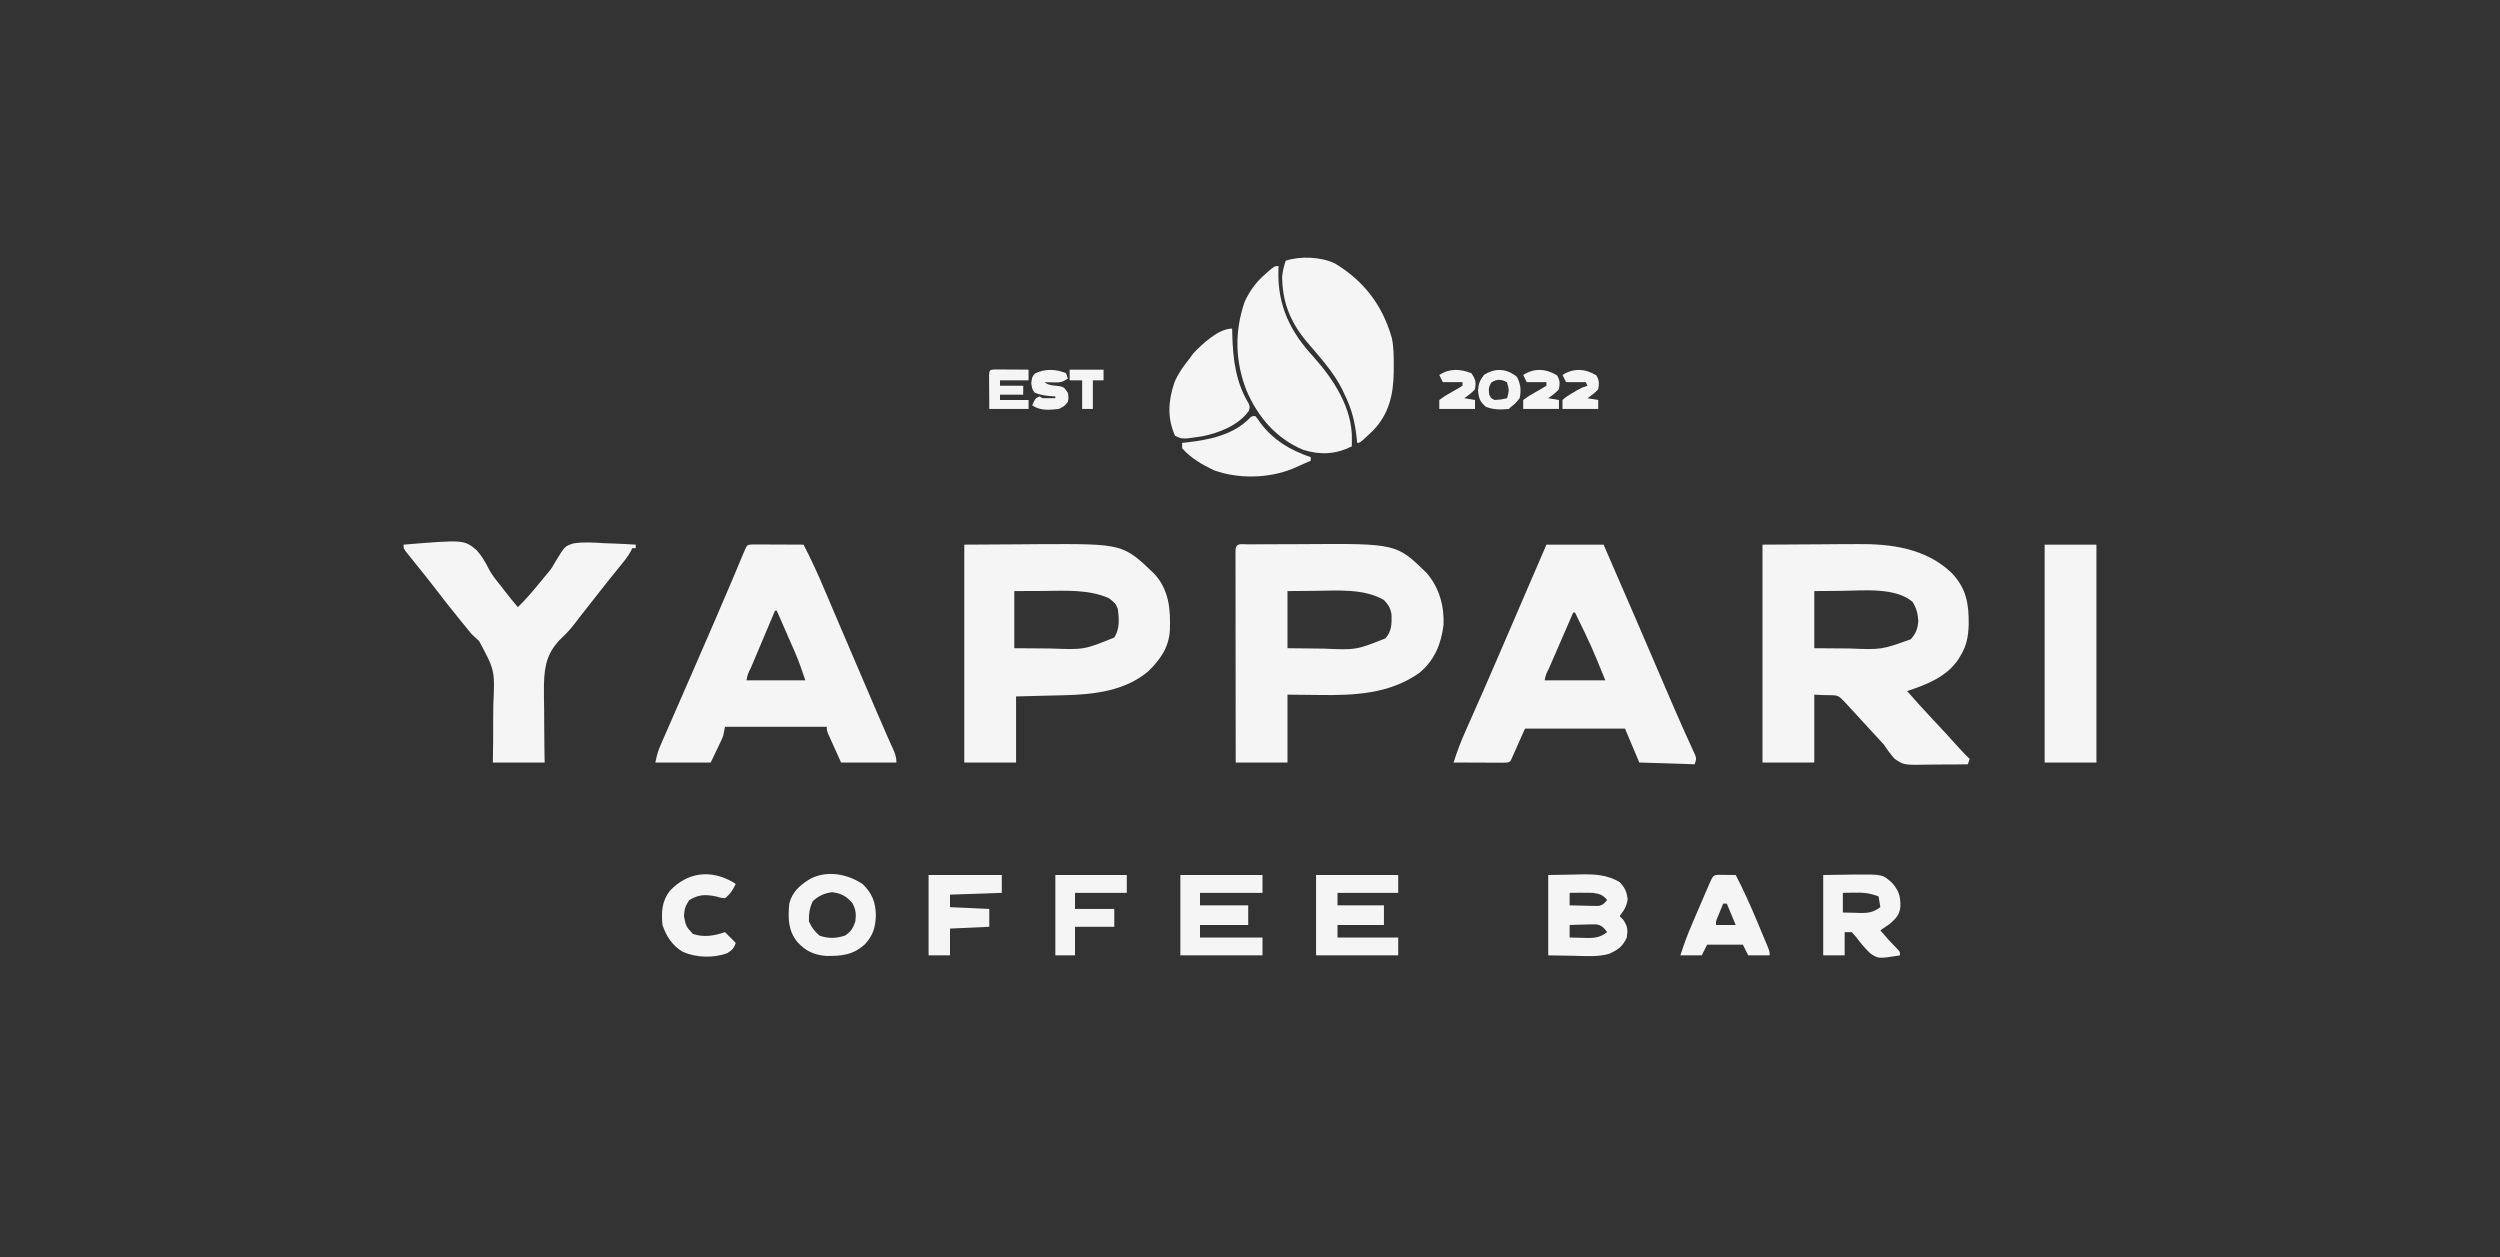 <?xml version="1.0" encoding="UTF-8"?>
<svg version="1.1" xmlns="http://www.w3.org/2000/svg" width="1400" height="704">
<rect width="100%" height="100%" fill="#333333" stroke="none"/>
<path d="M0 0 C16.057 -0.093 16.057 -0.093 32.438 -0.188 C35.781 -0.215 39.124 -0.242 42.568 -0.27 C45.273 -0.279 47.978 -0.287 50.684 -0.293 C51.36 -0.301 52.036 -0.309 52.733 -0.317 C72.026 -0.529 91.375 1.997 105.902 15.809 C114.158 24.483 115.591 33.035 115.473 44.666 C115.25 51.098 114.432 56.44 111 62 C110.576 62.712 110.152 63.423 109.715 64.156 C103.059 74.093 91.969 78.344 81 82 C85.672 87.411 90.463 92.683 95.375 97.875 C100.378 103.184 105.329 108.525 110.168 113.984 C112.051 116.056 114.005 118.036 116 120 C115.505 121.485 115.505 121.485 115 123 C109.752 123.105 104.508 123.143 99.259 123.122 C97.477 123.124 95.696 123.144 93.914 123.182 C79.153 123.479 79.153 123.479 73.976 119.922 C71.708 117.398 69.849 114.841 68 112 C66.988 110.843 65.952 109.706 64.883 108.602 C64.426 108.108 63.97 107.615 63.5 107.107 C63.046 106.618 62.592 106.129 62.125 105.625 C57.124 100.222 52.146 94.798 47.18 89.363 C40.831 82.48 43 85 29 84 C29 96.54 29 109.08 29 122 C19.43 122 9.86 122 0 122 C0 81.74 0 41.48 0 0 Z M29 26 C29 36.56 29 47.12 29 58 C33.907 58.046 38.814 58.086 43.722 58.11 C45.386 58.12 47.05 58.133 48.714 58.151 C66.598 58.863 66.598 58.863 83 53 C85.922 49.776 86.914 47.118 87.25 42.75 C86.958 38.369 86.276 35.769 84 32 C74.307 23.808 56.501 25.739 44.625 25.875 C39.469 25.916 34.312 25.957 29 26 Z " fill="#F5F5F5" transform="translate(987,305)"/>
<path d="M0 0 C10.56 0 21.12 0 32 0 C43.713 26.942 55.425 53.884 66.95 80.908 C70.11 88.311 73.289 95.701 76.59 103.043 C77.121 104.227 77.651 105.412 78.198 106.632 C79.155 108.755 80.12 110.875 81.095 112.989 C81.5 113.889 81.906 114.788 82.324 115.715 C82.676 116.479 83.027 117.244 83.389 118.031 C84 120 84 120 83 123 C72.77 122.67 62.54 122.34 52 122 C49.36 115.73 46.72 109.46 44 103 C25.52 103 7.04 103 -12 103 C-14.64 108.94 -17.28 114.88 -20 121 C-21 122 -21 122 -23.959 122.114 C-25.253 122.108 -26.546 122.103 -27.879 122.098 C-28.909 122.096 -28.909 122.096 -29.96 122.093 C-32.161 122.088 -34.362 122.075 -36.562 122.062 C-38.051 122.057 -39.54 122.053 -41.029 122.049 C-44.686 122.038 -48.343 122.021 -52 122 C-50.069 115.873 -47.811 110 -45.191 104.137 C-44.829 103.316 -44.466 102.495 -44.093 101.649 C-43.32 99.899 -42.545 98.151 -41.768 96.402 C-39.716 91.781 -37.677 87.154 -35.637 82.527 C-35.232 81.611 -34.828 80.695 -34.411 79.751 C-31.185 72.437 -28.011 65.103 -24.875 57.75 C-19.406 44.93 -13.878 32.136 -8.341 19.345 C-7.843 18.194 -7.843 18.194 -7.335 17.019 C-6.714 15.586 -6.094 14.153 -5.473 12.72 C-5.191 12.069 -4.909 11.418 -4.619 10.747 C-4.378 10.19 -4.136 9.632 -3.887 9.058 C-2.586 6.041 -1.294 3.02 0 0 Z M15 38 C12.719 43.25 10.44 48.501 8.164 53.753 C7.389 55.541 6.613 57.329 5.836 59.116 C4.722 61.68 3.611 64.244 2.5 66.809 C2.15 67.613 1.8 68.417 1.439 69.245 C-0.246 72.514 -0.246 72.514 -1 76 C10.22 76 21.44 76 33 76 C25.128 56.708 25.128 56.708 16 38 C15.67 38 15.34 38 15 38 Z " fill="#F5F5F5" transform="translate(866,305)"/>
<path d="M0 0 C1.293 0.005 2.587 0.01 3.92 0.016 C4.95 0.018 4.95 0.018 6 0.02 C8.201 0.026 10.402 0.038 12.603 0.051 C14.092 0.056 15.581 0.061 17.07 0.065 C20.727 0.076 24.384 0.093 28.041 0.114 C32.217 8.196 35.989 16.404 39.533 24.778 C40.451 26.947 41.373 29.113 42.297 31.279 C43.34 33.727 44.383 36.175 45.425 38.624 C49.975 49.318 54.554 59.999 59.132 70.681 C60.973 74.976 62.813 79.272 64.652 83.568 C65.646 85.889 66.64 88.21 67.635 90.531 C68.108 91.638 68.582 92.745 69.069 93.886 C71.124 98.682 73.19 103.471 75.314 108.237 C75.648 108.987 75.982 109.738 76.326 110.511 C76.925 111.852 77.528 113.191 78.138 114.527 C79.363 117.269 80.041 119.065 80.041 122.114 C69.811 122.114 59.581 122.114 49.041 122.114 C47.721 119.185 46.401 116.256 45.041 113.239 C44.623 112.317 44.205 111.395 43.775 110.446 C43.45 109.72 43.125 108.994 42.791 108.246 C42.456 107.503 42.12 106.759 41.775 105.993 C41.041 104.114 41.041 104.114 41.041 102.114 C22.231 102.114 3.421 102.114 -15.959 102.114 C-16.289 103.764 -16.619 105.414 -16.959 107.114 C-17.715 109.058 -17.715 109.058 -18.588 110.883 C-19.011 111.778 -19.011 111.778 -19.442 112.691 C-19.798 113.429 -20.155 114.166 -20.522 114.926 C-21.656 117.298 -22.79 119.67 -23.959 122.114 C-34.189 122.114 -44.419 122.114 -54.959 122.114 C-54.202 118.329 -53.49 115.702 -51.988 112.268 C-51.579 111.325 -51.17 110.383 -50.748 109.411 C-50.301 108.395 -49.854 107.379 -49.393 106.332 C-48.927 105.263 -48.461 104.194 -47.981 103.092 C-46.457 99.597 -44.927 96.105 -43.397 92.614 C-42.343 90.199 -41.29 87.785 -40.238 85.37 C-38.13 80.537 -36.021 75.704 -33.91 70.873 C-29.99 61.899 -26.096 52.914 -22.209 43.926 C-21.89 43.188 -21.571 42.451 -21.242 41.691 C-17.989 34.176 -14.754 26.655 -11.573 19.11 C-11.177 18.173 -11.177 18.173 -10.774 17.217 C-9.559 14.332 -8.348 11.446 -7.142 8.558 C-6.527 7.093 -6.527 7.093 -5.901 5.598 C-5.547 4.749 -5.193 3.901 -4.829 3.027 C-3.471 0.04 -3.483 0.134 0 0 Z M12.041 37.114 C9.76 42.506 7.481 47.9 5.205 53.294 C4.429 55.13 3.653 56.967 2.877 58.803 C1.763 61.436 0.652 64.069 -0.459 66.703 C-0.809 67.529 -1.159 68.355 -1.52 69.207 C-3.203 72.555 -3.203 72.555 -3.959 76.114 C6.931 76.114 17.821 76.114 29.041 76.114 C27.157 70.463 25.291 65.085 22.904 59.672 C22.62 59.019 22.335 58.366 22.043 57.693 C21.15 55.644 20.252 53.597 19.353 51.551 C18.74 50.147 18.128 48.743 17.515 47.338 C16.028 43.928 14.536 40.52 13.041 37.114 C12.711 37.114 12.381 37.114 12.041 37.114 Z " fill="#F5F5F5" transform="translate(421.959,304.886)"/>
<path d="M0 0 C1.266 -0.01 2.533 -0.019 3.838 -0.029 C5.237 -0.034 6.636 -0.038 8.035 -0.042 C9.473 -0.048 10.91 -0.054 12.348 -0.059 C15.378 -0.07 18.408 -0.076 21.438 -0.079 C24.516 -0.083 27.594 -0.097 30.672 -0.12 C83.106 -0.503 83.106 -0.503 100.066 16.087 C107.073 24.206 109.912 34.488 109.477 45.118 C108.135 55.893 104.466 64.809 96.066 71.868 C79.316 83.855 59.294 84.655 39.473 84.349 C30.872 84.256 30.872 84.256 22.098 84.161 C22.098 96.701 22.098 109.241 22.098 122.161 C12.528 122.161 2.958 122.161 -6.902 122.161 C-6.925 106.402 -6.943 90.643 -6.954 74.884 C-6.959 67.567 -6.966 60.25 -6.978 52.933 C-6.988 46.558 -6.994 40.183 -6.996 33.808 C-6.998 30.431 -7.001 27.053 -7.008 23.676 C-7.015 19.911 -7.016 16.147 -7.016 12.382 C-7.021 10.69 -7.021 10.69 -7.027 8.964 C-7.025 7.945 -7.024 6.925 -7.023 5.875 C-7.024 4.984 -7.024 4.092 -7.025 3.174 C-6.764 -1.095 -3.587 0.022 0 0 Z M22.098 26.161 C22.098 36.721 22.098 47.281 22.098 58.161 C27.111 58.231 32.123 58.29 37.137 58.326 C38.836 58.341 40.535 58.361 42.233 58.387 C60.492 59.175 60.492 59.175 76.91 52.661 C80.471 48.592 80.443 44.857 80.375 39.669 C79.96 35.914 78.642 33.906 76.098 31.161 C64.954 24.672 50.154 25.893 37.66 26.036 C32.525 26.077 27.389 26.119 22.098 26.161 Z " fill="#F5F5F5" transform="translate(698.902,304.839)"/>
<path d="M0 0 C10.539 -0.062 21.079 -0.124 31.938 -0.188 C35.228 -0.215 38.519 -0.242 41.91 -0.27 C88.922 -0.499 88.922 -0.499 106.52 16.465 C114.765 25.457 115.563 36.503 115.127 48.06 C114.494 57.697 109.768 64.372 103 70.941 C90.124 81.9 72.539 83.949 56.246 84.316 C55.547 84.335 54.849 84.354 54.129 84.373 C51.565 84.44 49.001 84.501 46.438 84.562 C40.683 84.707 34.929 84.851 29 85 C29 97.21 29 109.42 29 122 C19.43 122 9.86 122 0 122 C0 81.74 0 41.48 0 0 Z M28 26 C28 36.56 28 47.12 28 58 C33.05 58.046 38.099 58.086 43.149 58.11 C44.862 58.12 46.574 58.133 48.287 58.151 C67.086 58.88 67.086 58.88 84 52 C87.143 47.184 86.687 41.514 86 36 C84.788 32.831 83.849 32.223 81 30 C69.477 24.861 56.192 25.869 43.875 25.938 C38.636 25.958 33.398 25.979 28 26 Z " fill="#F5F5F5" transform="translate(540,305)"/>
<path d="M0 0 C33.814 -2.771 33.814 -2.771 40.934 3.105 C43.818 6.351 45.91 9.971 47.853 13.84 C49.666 17.254 52.073 20.133 54.5 23.125 C55.253 24.118 56.006 25.11 56.781 26.133 C59.119 29.154 61.539 32.079 64 35 C68.239 30.928 71.969 26.548 75.688 22 C76.53 20.981 76.53 20.981 77.389 19.941 C77.966 19.239 78.542 18.536 79.137 17.812 C80.068 16.709 80.068 16.709 81.018 15.583 C83.129 12.942 83.129 12.942 85.014 9.568 C90.277 0.897 90.277 0.897 95.03 -0.669 C100.722 -1.608 106.398 -1.188 112.125 -0.812 C113.862 -0.747 115.599 -0.688 117.336 -0.635 C121.563 -0.493 125.779 -0.269 130 0 C130 0.66 130 1.32 130 2 C129.34 2 128.68 2 128 2 C127.673 2.777 127.673 2.777 127.34 3.57 C125.456 6.987 123.026 9.86 120.562 12.875 C119.471 14.225 118.38 15.575 117.289 16.926 C116.738 17.607 116.186 18.289 115.618 18.991 C113.199 21.995 110.816 25.026 108.438 28.062 C107.988 28.636 107.538 29.21 107.074 29.801 C105.716 31.533 104.358 33.266 103 35 C101.668 36.7 100.337 38.4 99.001 40.097 C98.092 41.26 97.19 42.43 96.3 43.609 C93.996 46.625 91.689 49.366 88.876 51.918 C80.728 59.761 78.899 66.952 78.609 78.152 C78.561 82.744 78.609 87.326 78.712 91.917 C78.776 95.316 78.77 98.715 78.77 102.115 C78.774 108.748 78.889 115.365 79 122 C69.43 122 59.86 122 50 122 C50.083 115.963 50.083 115.963 50.168 109.805 C50.181 106.556 50.184 103.307 50.178 100.059 C50.176 96.65 50.192 93.244 50.257 89.836 C51.143 70.433 51.143 70.433 42.324 54.036 C40.911 52.661 39.457 51.329 38 50 C36.782 48.554 35.589 47.087 34.434 45.59 C33.436 44.372 32.437 43.154 31.438 41.938 C26.701 36.141 22.093 30.265 17.555 24.312 C14.116 19.826 10.566 15.426 7.021 11.023 C5.677 9.352 4.337 7.677 3 6 C2.39 5.238 1.781 4.476 1.152 3.691 C0 2 0 2 0 0 Z " fill="#F5F5F5" transform="translate(226,305)"/>
<path d="M0 0 C9.57 0 19.14 0 29 0 C29 40.26 29 80.52 29 122 C19.43 122 9.86 122 0 122 C0 81.74 0 41.48 0 0 Z " fill="#F5F5F5" transform="translate(1145,305)"/>
<path d="M0 0 C16.231 9.823 26.565 23.374 31.803 41.643 C32.924 46.965 32.924 52.279 32.895 57.699 C32.89 58.892 32.885 60.085 32.879 61.314 C32.637 73.583 30.16 84.339 21.395 93.449 C14.086 100.449 14.086 100.449 12.395 100.449 C12.308 99.506 12.222 98.562 12.133 97.59 C11.166 88.757 9.371 81.491 5.395 73.449 C4.997 72.583 4.6 71.717 4.191 70.824 C-0.856 60.608 -8.746 52.201 -16.051 43.555 C-25.058 32.682 -29.47 21.637 -29.605 7.449 C-29.275 4.149 -28.665 1.628 -27.605 -1.551 C-19.454 -4.268 -7.743 -3.759 0 0 Z " fill="#F5F5F5" transform="translate(747.605,147.551)"/>
<path d="M0 0 C-0.035 0.871 -0.07 1.743 -0.105 2.641 C-0.554 22.355 6.61 36.86 19.812 51.125 C30.913 63.54 41.323 79.677 41.062 96.875 C41.053 97.656 41.044 98.437 41.035 99.242 C41.024 99.822 41.012 100.402 41 101 C31.991 105.409 23.658 105.885 14 103 C-1.212 96.702 -11.547 84.618 -17.938 69.734 C-24.363 53.199 -24.725 36.752 -19 20 C-16.259 14.121 -12.902 9.289 -8 5 C-7.481 4.536 -6.961 4.072 -6.426 3.594 C-2.303 0 -2.303 0 0 0 Z " fill="#F5F5F5" transform="translate(716,149)"/>
<path d="M0 0 C0.026 1.198 0.052 2.395 0.078 3.629 C0.503 17.339 1.984 29.942 9.242 41.949 C10 44 10 44 9.348 46.086 C3.701 54.105 -7.412 58.475 -16.688 60.312 C-27.953 62.023 -27.953 62.023 -32 60 C-36.47 49.85 -35.765 40.507 -32.336 30.184 C-30.253 25.22 -27.344 21.185 -24 17 C-23.258 15.969 -22.515 14.938 -21.75 13.875 C-16.688 8.583 -7.642 0 0 0 Z " fill="#F5F5F5" transform="translate(690,184)"/>
<path d="M0 0 C4.744 -0.083 9.488 -0.165 14.375 -0.25 C15.85 -0.286 17.325 -0.323 18.845 -0.36 C26.56 -0.425 33.26 -0.059 40 4 C43.035 7.251 43.874 9.118 44.5 13.5 C43.917 17.584 42.515 19.777 40 23 C40.66 23.681 41.32 24.361 42 25.062 C44.522 28.767 44.619 30.592 44 35 C41.712 40.074 38.852 42.093 33.922 44.191 C27.749 45.9 21.288 45.401 14.938 45.25 C7.543 45.126 7.543 45.126 0 45 C0 30.15 0 15.3 0 0 Z M12 10 C12 12.31 12 14.62 12 17 C14.938 17.081 17.874 17.14 20.812 17.188 C21.646 17.213 22.479 17.238 23.338 17.264 C24.14 17.273 24.943 17.283 25.77 17.293 C26.508 17.309 27.246 17.324 28.007 17.341 C30.522 16.911 31.394 15.925 33 14 C30.551 11.035 28.757 10.543 25 10 C22.73 9.933 20.458 9.915 18.188 9.938 C17.026 9.947 15.865 9.956 14.668 9.965 C13.788 9.976 12.907 9.988 12 10 Z M12 28 C12 30.31 12 32.62 12 35 C14.563 35.081 17.124 35.141 19.688 35.188 C20.769 35.225 20.769 35.225 21.873 35.264 C26.476 35.327 29.303 34.778 33 32 C31.306 29.687 29.98 28.168 27.076 27.67 C24.79 27.607 22.535 27.651 20.25 27.75 C19.457 27.768 18.664 27.786 17.848 27.805 C15.898 27.852 13.949 27.923 12 28 Z " fill="#F5F5F5" transform="translate(867,490)"/>
<path d="M0 0 C15.18 0 30.36 0 46 0 C46 3.3 46 6.6 46 10 C34.78 10 23.56 10 12 10 C12 12.31 12 14.62 12 17 C20.58 17 29.16 17 38 17 C38 20.63 38 24.26 38 28 C29.42 28 20.84 28 12 28 C12 30.31 12 32.62 12 35 C23.22 35 34.44 35 46 35 C46 38.3 46 41.6 46 45 C30.82 45 15.64 45 0 45 C0 30.15 0 15.3 0 0 Z " fill="#F5F5F5" transform="translate(737,490)"/>
<path d="M0 0 C15.18 0 30.36 0 46 0 C46 3.3 46 6.6 46 10 C34.45 10 22.9 10 11 10 C11 12.31 11 14.62 11 17 C19.91 17 28.82 17 38 17 C38 20.63 38 24.26 38 28 C29.09 28 20.18 28 11 28 C11 30.31 11 32.62 11 35 C22.55 35 34.1 35 46 35 C46 38.3 46 41.6 46 45 C30.82 45 15.64 45 0 45 C0 30.15 0 15.3 0 0 Z " fill="#F5F5F5" transform="translate(661,490)"/>
<path d="M0 0 C4.434 -0.062 8.869 -0.124 13.438 -0.188 C14.817 -0.215 16.197 -0.242 17.619 -0.27 C33.256 -0.375 33.256 -0.375 38.611 4.453 C42.515 8.978 43.298 11.968 43.215 17.75 C42.792 22.175 40.745 24.348 37.5 27.188 C35.694 28.497 33.856 29.763 32 31 C36.572 36.324 36.572 36.324 41.438 41.375 C43 43 43 43 43 45 C30.79 46.952 30.79 46.952 26.176 43.724 C23.3 40.991 20.903 37.982 18.488 34.844 C17.667 33.905 16.846 32.967 16 32 C14.68 32 13.36 32 12 32 C12 36.29 12 40.58 12 45 C8.04 45 4.08 45 0 45 C0 30.15 0 15.3 0 0 Z M11 10 C11 13.63 11 17.26 11 21 C13.563 21.081 16.124 21.141 18.688 21.188 C19.769 21.225 19.769 21.225 20.873 21.264 C25.476 21.327 28.303 20.778 32 18 C31.67 16.02 31.34 14.04 31 12 C26.376 10.193 22.575 9.782 17.625 9.875 C15.757 9.902 15.757 9.902 13.852 9.93 C12.911 9.953 11.97 9.976 11 10 Z " fill="#F5F5F5" transform="translate(1021,490)"/>
<path d="M0 0 C5.23 5.349 6.989 9.789 7.25 17.312 C7.009 24.039 5.72 28.598 1.137 33.559 C-5.418 39.619 -12.052 40.277 -20.77 40.121 C-27.481 39.526 -32.151 37.358 -36.688 32.375 C-41.976 25.881 -42.011 18.872 -41.25 10.812 C-39.521 4.049 -35.09 0.294 -29.25 -3.188 C-19.71 -7.958 -8.475 -5.704 0 0 Z M-28.062 9.438 C-29.896 13.105 -30.382 16.727 -30.25 20.812 C-28.83 24.079 -26.988 26.531 -24.25 28.812 C-19.211 30.492 -14.891 30.37 -9.938 28.688 C-6.598 26.358 -5.578 24.65 -4.25 20.812 C-3.719 16.566 -3.954 14.404 -5.875 10.562 C-9.227 6.681 -12.161 5.074 -17.25 4.438 C-21.636 4.986 -24.773 6.489 -28.062 9.438 Z " fill="#F5F5F5" transform="translate(483.25,495.188)"/>
<path d="M0 0 C1.227 1.504 1.227 1.504 2.625 3.562 C9.789 13.297 19.606 19.202 31 23 C31 23.66 31 24.32 31 25 C28.837 25.966 26.67 26.923 24.5 27.875 C23.293 28.409 22.087 28.942 20.844 29.492 C7.552 34.924 -9.685 35.31 -23.164 30.34 C-29.729 27.238 -36.22 23.564 -41 18 C-41 17.01 -41 16.02 -41 15 C-40.045 14.902 -39.09 14.804 -38.105 14.703 C-25.766 13.276 -12.443 10.566 -3.344 1.316 C-2 0 -2 0 0 0 Z " fill="#F5F5F5" transform="translate(703,233)"/>
<path d="M0 0 C3.092 0.033 6.185 0.065 9.277 0.098 C13.709 8.616 17.598 17.277 21.284 26.138 C22.167 28.257 23.058 30.373 23.949 32.488 C24.515 33.84 25.08 35.191 25.645 36.543 C26.151 37.755 26.657 38.967 27.179 40.215 C28.277 43.098 28.277 43.098 28.277 45.098 C24.317 45.098 20.357 45.098 16.277 45.098 C15.287 43.118 14.297 41.138 13.277 39.098 C6.677 39.098 0.077 39.098 -6.723 39.098 C-7.713 41.078 -8.703 43.058 -9.723 45.098 C-13.683 45.098 -17.643 45.098 -21.723 45.098 C-19.799 39.128 -17.671 33.353 -15.184 27.598 C-14.694 26.455 -14.694 26.455 -14.195 25.289 C-13.512 23.699 -12.828 22.109 -12.143 20.52 C-11.089 18.078 -10.042 15.633 -8.996 13.188 C-8.33 11.637 -7.663 10.086 -6.996 8.535 C-6.683 7.803 -6.369 7.071 -6.046 6.316 C-3.366 0.121 -3.366 0.121 0 0 Z M2.277 16.098 C1.606 17.721 0.941 19.346 0.277 20.973 C-0.094 21.878 -0.465 22.782 -0.848 23.715 C-1.838 25.987 -1.838 25.987 -1.723 28.098 C1.907 28.098 5.537 28.098 9.277 28.098 C7.627 24.138 5.977 20.178 4.277 16.098 C3.617 16.098 2.957 16.098 2.277 16.098 Z " fill="#F5F5F5" transform="translate(962.723,489.902)"/>
<path d="M0 0 C13.53 0 27.06 0 41 0 C41 3.3 41 6.6 41 10 C31.43 10.33 21.86 10.66 12 11 C12 13.31 12 15.62 12 18 C19.26 18.33 26.52 18.66 34 19 C34 22.3 34 25.6 34 29 C26.74 29.33 19.48 29.66 12 30 C12 34.95 12 39.9 12 45 C8.04 45 4.08 45 0 45 C0 30.15 0 15.3 0 0 Z " fill="#F5F5F5" transform="translate(520,490)"/>
<path d="M0 0 C13.2 0 26.4 0 40 0 C40 3.3 40 6.6 40 10 C30.43 10 20.86 10 11 10 C11 12.97 11 15.94 11 19 C18.26 19 25.52 19 33 19 C33 22.3 33 25.6 33 29 C25.74 29 18.48 29 11 29 C11 34.28 11 39.56 11 45 C7.37 45 3.74 45 0 45 C0 30.15 0 15.3 0 0 Z " fill="#F5F5F5" transform="translate(591,490)"/>
<path d="M0 0 C0.571 0.361 1.142 0.722 1.73 1.094 C0.14 4.421 -1.303 6.805 -4.27 9.094 C-6.52 8.906 -6.52 8.906 -9.27 8.094 C-15.501 6.888 -18.691 6.97 -24.27 10.094 C-26.478 13.406 -26.967 15.157 -27.27 19.094 C-26.113 24.886 -26.113 24.886 -22.27 29.094 C-15.971 31.193 -10.382 30.131 -4.27 28.094 C-2.29 30.074 -0.31 32.054 1.73 34.094 C0.787 37.133 -0.266 38.091 -2.957 39.844 C-10.625 42.731 -20.372 42.423 -27.832 39.156 C-33.683 35.753 -37.157 30.432 -39.27 24.094 C-39.973 16.957 -39.685 10.94 -35.27 5.094 C-25.51 -5.413 -12.496 -7.152 0 0 Z " fill="#F5F5F5" transform="translate(410.27,493.906)"/>
<path d="M0 0 C0.875 0.005 1.749 0.01 2.65 0.016 C3.594 0.019 4.539 0.022 5.511 0.026 C6.505 0.034 7.498 0.042 8.521 0.051 C9.518 0.056 10.515 0.06 11.543 0.065 C14.015 0.077 16.487 0.093 18.959 0.114 C18.959 2.094 18.959 4.074 18.959 6.114 C13.679 6.114 8.399 6.114 2.959 6.114 C2.959 7.104 2.959 8.094 2.959 9.114 C7.249 9.114 11.539 9.114 15.959 9.114 C15.959 10.764 15.959 12.414 15.959 14.114 C11.669 14.114 7.379 14.114 2.959 14.114 C2.959 15.104 2.959 16.094 2.959 17.114 C8.239 17.114 13.519 17.114 18.959 17.114 C18.959 18.764 18.959 20.414 18.959 22.114 C11.699 22.114 4.439 22.114 -3.041 22.114 C-3.062 18.669 -3.083 15.225 -3.104 11.676 C-3.113 10.589 -3.122 9.502 -3.131 8.381 C-3.134 7.531 -3.136 6.681 -3.139 5.805 C-3.144 4.93 -3.149 4.056 -3.155 3.155 C-3.001 0.387 -2.768 0.154 0 0 Z " fill="#F5F5F5" transform="translate(557.041,206.886)"/>
<path d="M0 0 C2.062 4.039 2.466 7.492 1.5 11.938 C-0.938 14.938 -0.938 14.938 -3.5 16.938 C-3.83 17.267 -4.16 17.598 -4.5 17.938 C-9.086 18.379 -13.218 18.471 -17.5 16.688 C-20.838 13.767 -21.41 11.93 -21.812 7.5 C-21.479 3.698 -20.808 1.93 -18.5 -1.062 C-12.308 -5.19 -5.739 -4.735 0 0 Z M-14.312 3.125 C-15.925 5.587 -15.933 7.048 -15.5 9.938 C-14.564 11.957 -14.564 11.957 -12.5 12.938 C-8.855 12.703 -8.855 12.703 -5.5 11.938 C-4.33 7.327 -4.33 7.327 -5.625 3 C-8.756 1.226 -11.277 1.136 -14.312 3.125 Z " fill="#F5F5F5" transform="translate(849.5,211.062)"/>
<path d="M0 0 C0.33 0.99 0.66 1.98 1 3 C-2.314 5.209 -3.345 5.225 -7.188 5.125 C-8.089 5.107 -8.99 5.089 -9.918 5.07 C-10.605 5.047 -11.292 5.024 -12 5 C-9.965 7.035 -6.107 6.868 -3.348 7.305 C-1 8 -1 8 1 11 C1.438 13.438 1.438 13.438 1 16 C-0.75 18.312 -0.75 18.312 -4 20 C-9.467 20.597 -14.33 21.113 -19 18 C-17.25 14.125 -17.25 14.125 -15 13 C-14.34 13.33 -13.68 13.66 -13 14 C-10.667 14.04 -8.333 14.043 -6 14 C-6 13.67 -6 13.34 -6 13 C-6.905 12.944 -6.905 12.944 -7.828 12.887 C-11.331 12.599 -14.327 12.295 -17.562 10.875 C-19 9 -19 9 -19.5 5.5 C-19 2 -19 2 -17.375 0.125 C-11.663 -2.581 -5.826 -2.404 0 0 Z " fill="#F5F5F5" transform="translate(597,209)"/>
<path d="M0 0 C2.35 3.526 2.664 4.85 2 9 C0.164 11.05 -1.73 12.392 -4 14 C-2.02 14.33 -0.04 14.66 2 15 C2 16.65 2 18.3 2 20 C-4.6 20 -11.2 20 -18 20 C-18 18.35 -18 16.7 -18 15 C-15.816 13.335 -13.893 12.089 -11.5 10.812 C-9.289 9.592 -7.147 8.336 -5 7 C-5 6.34 -5 5.68 -5 5 C-8.63 5 -12.26 5 -16 5 C-16.66 3.68 -17.32 2.36 -18 1 C-12.289 -2.807 -6.264 -2.456 0 0 Z " fill="#F5F5F5" transform="translate(824,209)"/>
<path d="M0 0 C1.617 2.83 1.575 4.556 1 7.75 C-0.839 9.797 -2.73 11.142 -5 12.75 C-3.02 13.08 -1.04 13.41 1 13.75 C1 15.4 1 17.05 1 18.75 C-5.6 18.75 -12.2 18.75 -19 18.75 C-19 17.1 -19 15.45 -19 13.75 C-16.699 11.766 -16.699 11.766 -13.688 10 C-12.701 9.407 -11.715 8.814 -10.699 8.203 C-8 6.75 -8 6.75 -5 5.75 C-5.33 5.09 -5.66 4.43 -6 3.75 C-9.63 3.75 -13.26 3.75 -17 3.75 C-17.66 2.43 -18.32 1.11 -19 -0.25 C-12.929 -4.298 -6.112 -3.82 0 0 Z " fill="#F5F5F5" transform="translate(894,210.25)"/>
<path d="M0 0 C1.617 2.83 1.575 4.556 1 7.75 C-0.839 9.797 -2.73 11.142 -5 12.75 C-3.02 13.08 -1.04 13.41 1 13.75 C1 15.4 1 17.05 1 18.75 C-5.6 18.75 -12.2 18.75 -19 18.75 C-19 17.1 -19 15.45 -19 13.75 C-16.816 12.085 -14.893 10.839 -12.5 9.562 C-10.289 8.342 -8.147 7.086 -6 5.75 C-6 5.09 -6 4.43 -6 3.75 C-9.63 3.75 -13.26 3.75 -17 3.75 C-17.66 2.43 -18.32 1.11 -19 -0.25 C-12.929 -4.298 -6.112 -3.82 0 0 Z " fill="#F5F5F5" transform="translate(872,210.25)"/>
<path d="M0 0 C6.27 0 12.54 0 19 0 C19 1.98 19 3.96 19 6 C17.02 6 15.04 6 13 6 C13 11.28 13 16.56 13 22 C11.02 22 9.04 22 7 22 C7 16.72 7 11.44 7 6 C4.69 6 2.38 6 0 6 C0 4.02 0 2.04 0 0 Z " fill="#F5F5F5" transform="translate(599,207)"/>
</svg>
